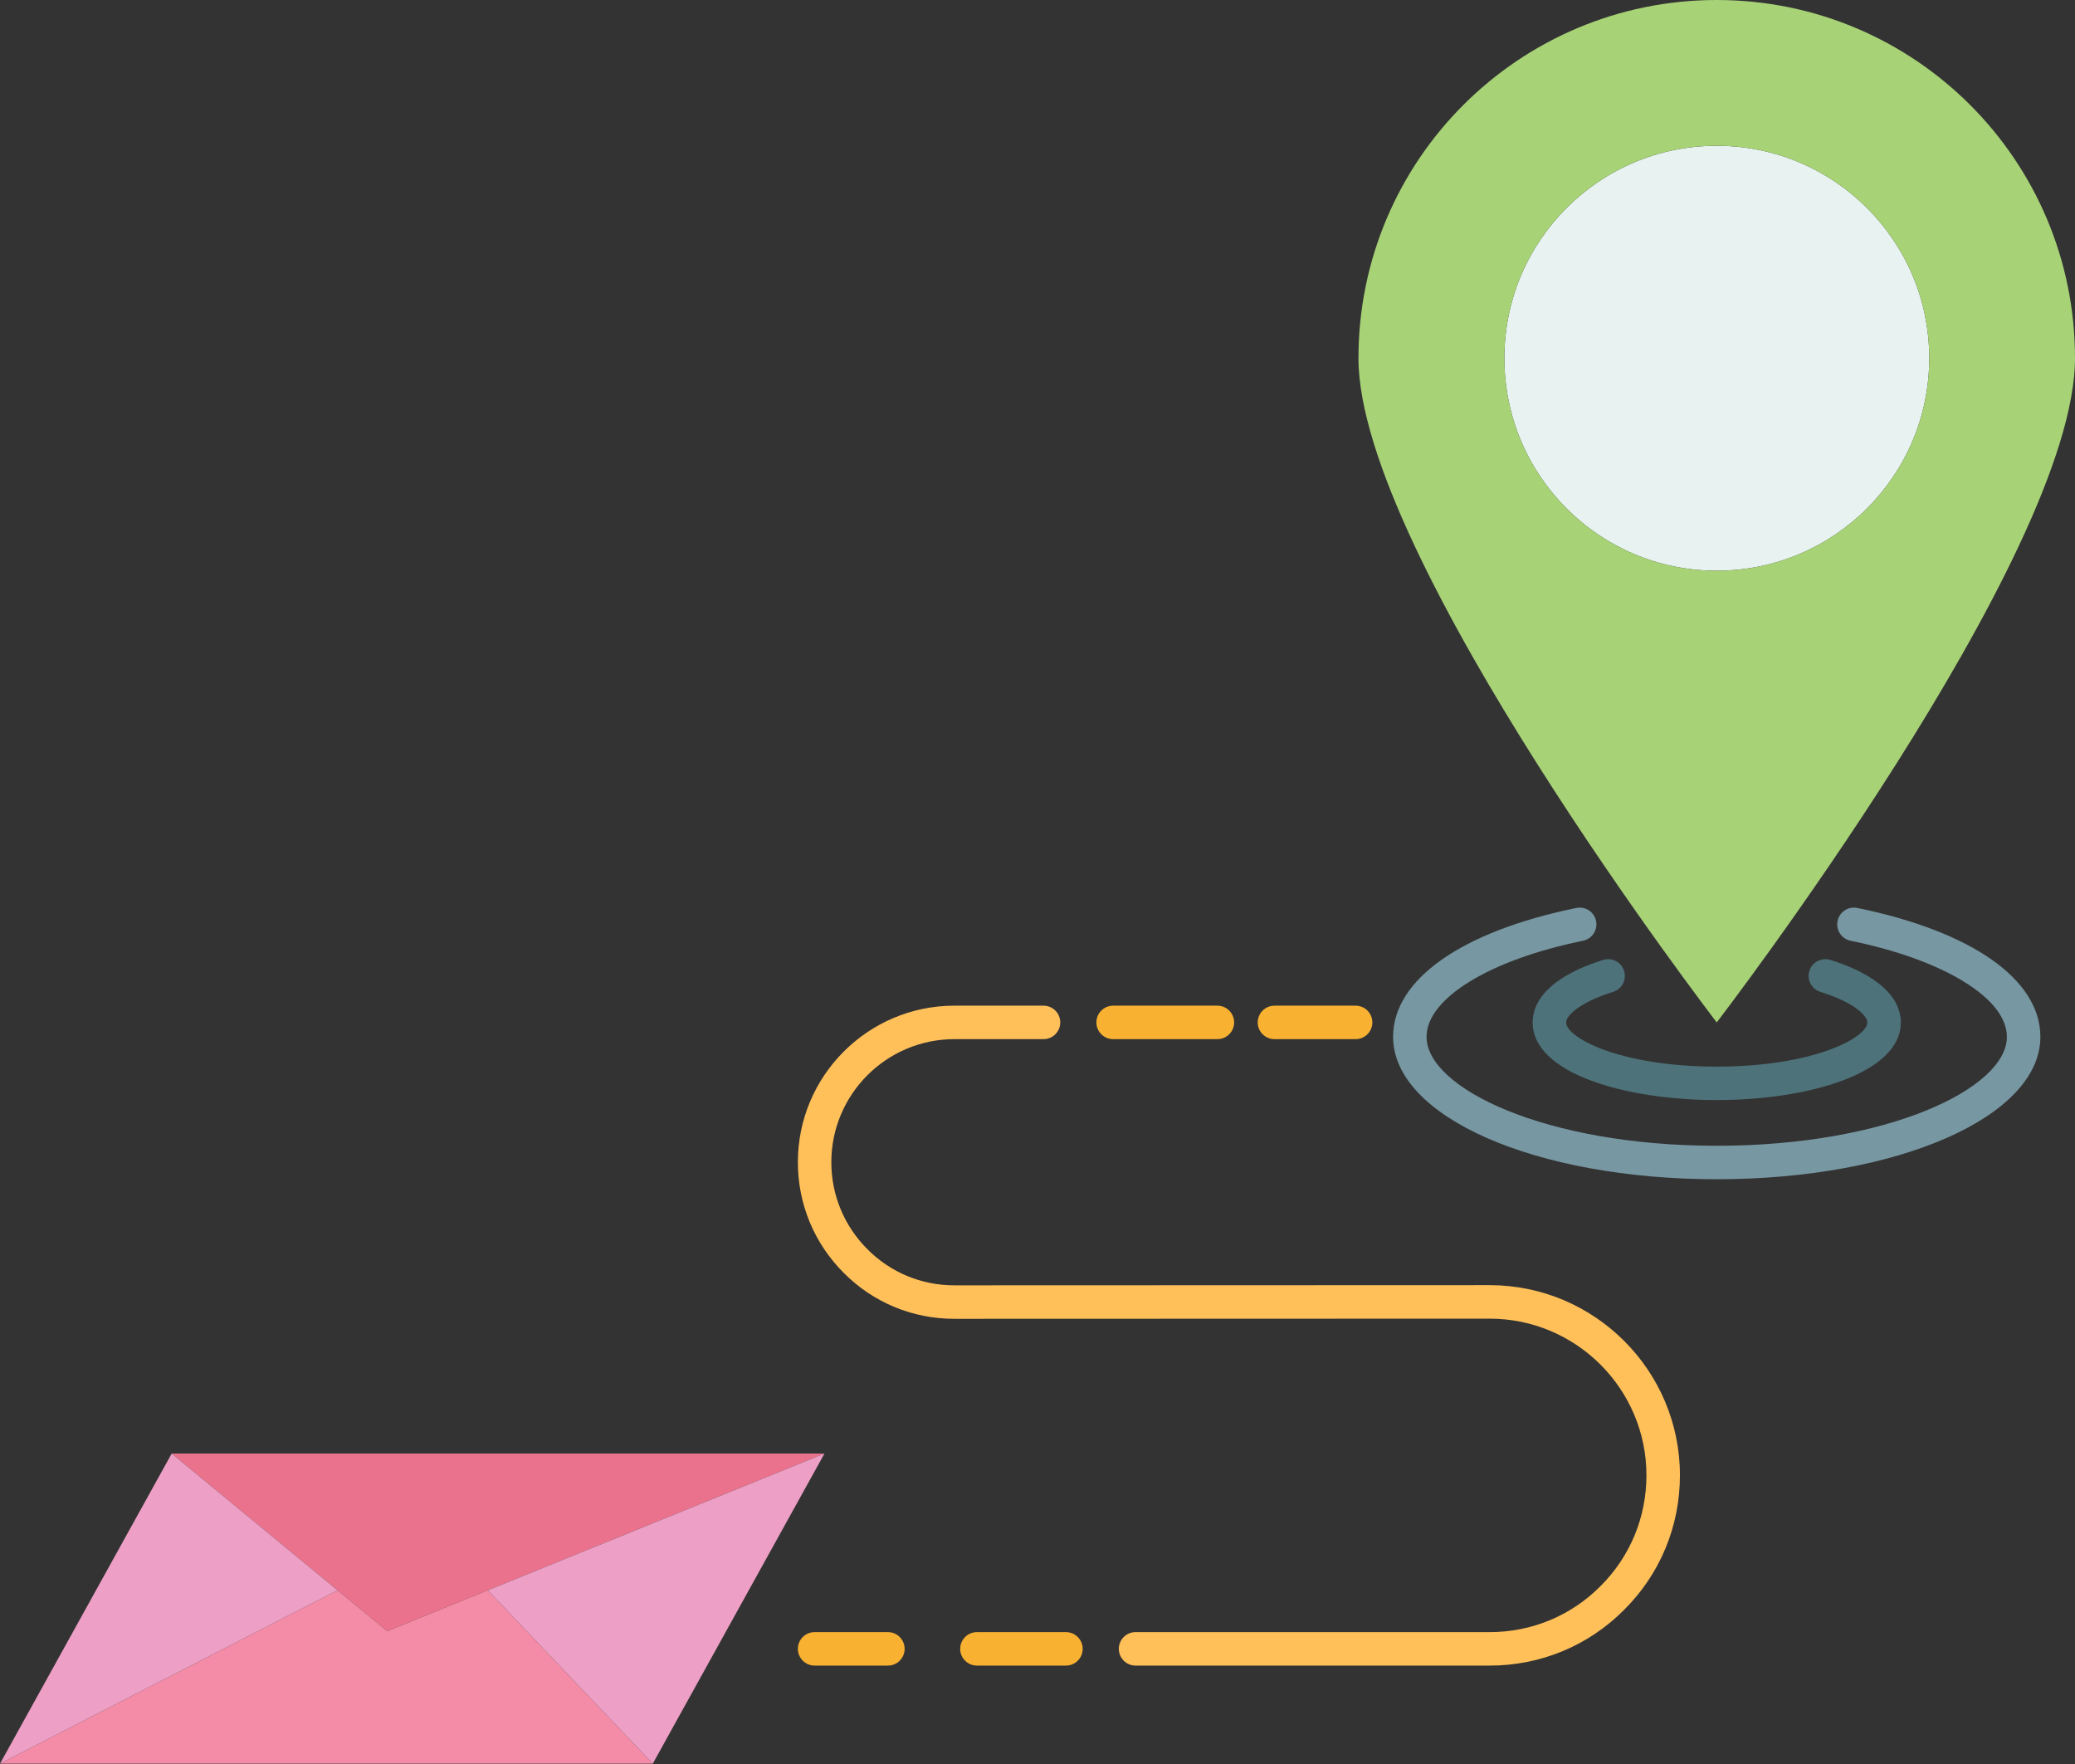 <?xml version="1.0" encoding="UTF-8"?><svg xmlns="http://www.w3.org/2000/svg" xmlns:xlink="http://www.w3.org/1999/xlink" height="105.4" preserveAspectRatio="xMidYMid meet" version="1.0" viewBox="0.0 0.0 124.0 105.4" width="124.0" zoomAndPan="magnify"><rect x="0.0" y="0.0" width="124.0" height="105.4" fill="#333333" stroke="none"/><g><g><g><g id="change1_1"><path d="M49.27 86.85L29.15 95.02 23.14 97.46 20.17 95.02 10.26 86.85z" fill="#ea728c"/></g><g id="change2_1"><path d="M29.15 95.02L39.01 105.38 0 105.38 20.17 95.02 23.14 97.46z" fill="#f48ca7"/></g><g id="change3_1"><path d="M49.27 86.85L39.01 105.38 29.15 95.02z" fill="#ed9fc5"/></g><g id="change3_2"><path d="M10.26 86.85L20.17 95.02 0 105.38z" fill="#ed9fc5"/></g><g id="change4_1"><path d="M102.59,8.71c7.01,0,12.7,5.68,12.7,12.69c0,7.02-5.69,12.7-12.7,12.7 c-7.01,0-12.69-5.68-12.69-12.7C89.9,14.39,95.58,8.71,102.59,8.71z" fill="#e7f2f1"/></g><g id="change5_1"><path d="M102.59,0C114.42,0,124,9.58,124,21.4c0,11.83-21.41,39.69-21.41,39.69S81.18,33.23,81.18,21.4 C81.18,9.58,90.77,0,102.59,0z M115.29,21.4c0-7.01-5.69-12.69-12.7-12.69c-7.01,0-12.69,5.68-12.69,12.69 c0,7.02,5.68,12.7,12.69,12.7C109.6,34.1,115.29,28.42,115.29,21.4z" fill="#a7d276"/></g></g><g><g id="change6_3"><path d="M53.06,99.52h-4.38c-0.552,0-1-0.447-1-1s0.448-1,1-1h4.38c0.552,0,1,0.447,1,1 S53.612,99.52,53.06,99.52z" fill="#f9b132"/></g><g id="change6_4"><path d="M63.7,99.52h-5.32c-0.552,0-1-0.447-1-1s0.448-1,1-1h5.32c0.552,0,1,0.447,1,1 S64.252,99.52,63.7,99.52z" fill="#f9b132"/></g><g id="change7_1"><path d="M89.02,99.52H67.86c-0.552,0-1-0.447-1-1s0.448-1,1-1h21.16c2.509,0,4.86-0.975,6.621-2.745 c1.774-1.765,2.749-4.116,2.749-6.625c0-5.161-4.204-9.36-9.37-9.36L57.03,78.8c-2.503,0-4.85-0.975-6.61-2.745 c-1.766-1.767-2.74-4.116-2.74-6.615c0-5.155,4.194-9.35,9.35-9.35h5.33c0.552,0,1,0.447,1,1s-0.448,1-1,1h-5.33 c-4.053,0-7.35,3.297-7.35,7.35c0,1.965,0.766,3.813,2.157,5.203c1.383,1.392,3.227,2.157,5.193,2.157l31.99-0.011 c6.27,0,11.371,5.097,11.371,11.36c0,3.045-1.184,5.899-3.335,8.039C94.92,98.336,92.065,99.52,89.02,99.52z" fill="#ffc05a"/></g><g id="change6_1"><path d="M72.75,62.09h-6.23c-0.552,0-1-0.447-1-1s0.448-1,1-1h6.23c0.552,0,1,0.447,1,1 S73.302,62.09,72.75,62.09z" fill="#f9b132"/></g><g id="change6_2"><path d="M81.01,62.09h-4.85c-0.552,0-1-0.447-1-1s0.448-1,1-1h4.85c0.552,0,1,0.447,1,1 S81.562,62.09,81.01,62.09z" fill="#f9b132"/></g><g id="change8_1"><path d="M102.59,65.73c-5.466,0-11-1.594-11-4.64c0-1.563,1.496-2.889,4.213-3.735 c0.526-0.161,1.087,0.13,1.252,0.657s-0.13,1.088-0.657,1.253c-2.06,0.642-2.808,1.443-2.808,1.825c0,0.896,3.177,2.64,9,2.64 s9-1.744,9-2.64c0-0.382-0.748-1.184-2.807-1.825c-0.527-0.165-0.822-0.726-0.657-1.253c0.164-0.527,0.723-0.818,1.252-0.657 c2.716,0.847,4.212,2.173,4.212,3.735C113.59,64.136,108.056,65.73,102.59,65.73z" fill="#4d727a"/></g><g id="change9_1"><path d="M102.59,70.46c-10.845,0-19.34-3.738-19.34-8.51c0-3.421,4.093-6.299,10.95-7.699 c0.54-0.112,1.069,0.238,1.18,0.779c0.11,0.541-0.239,1.069-0.78,1.18c-5.593,1.143-9.35,3.449-9.35,5.74 c0,3.079,7.121,6.51,17.34,6.51s17.34-3.431,17.34-6.51c0-2.29-3.754-4.597-9.34-5.74c-0.542-0.11-0.89-0.639-0.779-1.18 c0.11-0.541,0.639-0.892,1.18-0.779c6.85,1.401,10.94,4.279,10.94,7.699C121.93,66.721,113.435,70.46,102.59,70.46z" fill="#7797a2"/></g></g></g></g></svg>